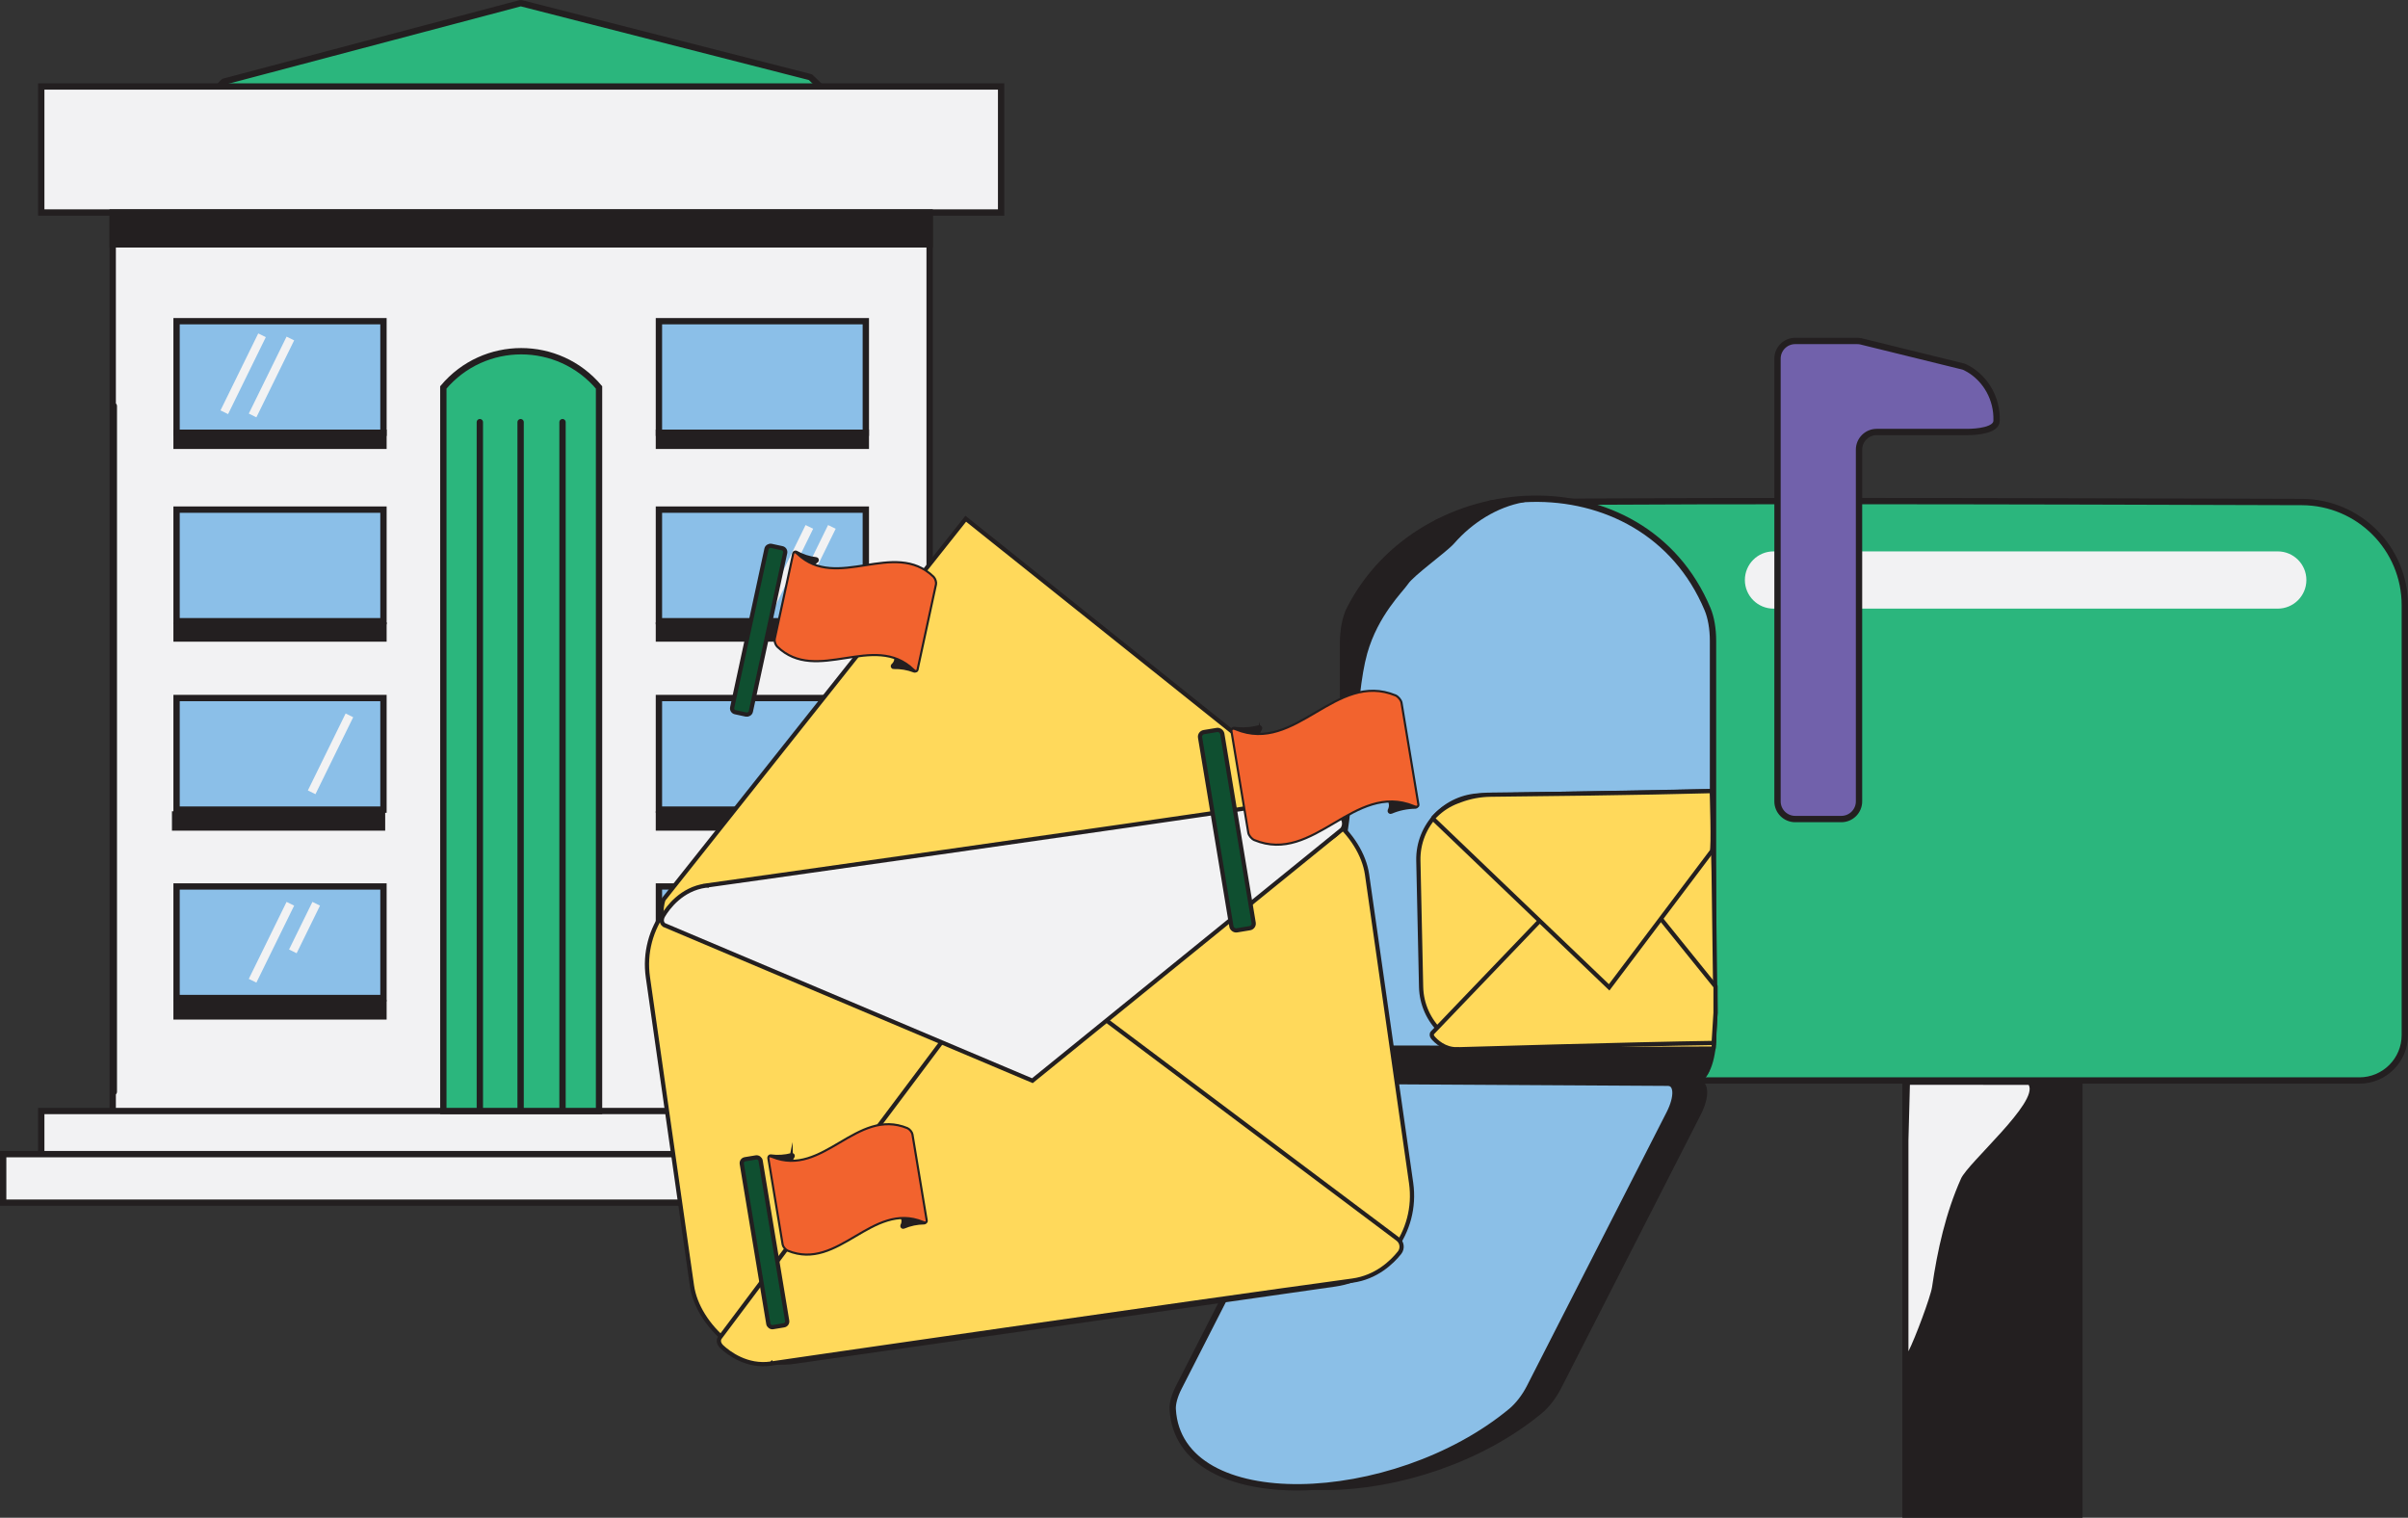 <?xml version="1.0" encoding="UTF-8"?>
<svg id="Layer_1" data-name="Layer 1" xmlns="http://www.w3.org/2000/svg" viewBox="0 0 1140 718.55">
  <rect x="0" y="0" width="1140" height="718.55" fill="#333333" stroke="none"/>
  <defs>
    <style>
      .cls-1, .cls-2, .cls-3, .cls-4, .cls-5, .cls-6, .cls-7, .cls-8, .cls-9, .cls-10, .cls-11, .cls-12, .cls-13, .cls-14 {
        stroke: #231f20;
      }

      .cls-1, .cls-2, .cls-6, .cls-7, .cls-9, .cls-10, .cls-11, .cls-12, .cls-13 {
        stroke-linecap: round;
      }

      .cls-1, .cls-2, .cls-6, .cls-8, .cls-15, .cls-9, .cls-10, .cls-11, .cls-12, .cls-13 {
        stroke-miterlimit: 10;
      }

      .cls-1, .cls-2, .cls-9, .cls-10, .cls-11, .cls-12, .cls-13 {
        stroke-width: 3px;
      }

      .cls-1, .cls-16, .cls-14 {
        fill: #f2f2f3;
      }

      .cls-2, .cls-15 {
        fill: none;
      }

      .cls-3 {
        stroke-miterlimit: 8.78;
      }

      .cls-3, .cls-4, .cls-5 {
        fill: #ffd95b;
      }

      .cls-3, .cls-4, .cls-5, .cls-6, .cls-14 {
        stroke-width: 2px;
      }

      .cls-4 {
        stroke-miterlimit: 8.78;
      }

      .cls-5, .cls-14 {
        stroke-miterlimit: 8.78;
      }

      .cls-6, .cls-13 {
        fill: #231f20;
      }

      .cls-7 {
        fill: #0f4f30;
        stroke-miterlimit: 10;
        stroke-width: 2px;
      }

      .cls-8 {
        fill: #f2632e;
      }

      .cls-15 {
        stroke: #f2f2f3;
        stroke-width: 4px;
      }

      .cls-9 {
        fill: #8bbfe8;
      }

      .cls-10 {
        fill: #8bbfe7;
      }

      .cls-11 {
        fill: #7161ab;
      }

      .cls-12 {
        fill: #2bb67d;
      }

      .cls-16 {
        stroke-width: 0px;
      }
    </style>
  </defs>
  <g id="Layer_16" data-name="Layer 16">
    <g>
      <path class="cls-12" d="m397.33,52H95.62c-.86,0-1.3-1.02-.72-1.65l10.81-11.47c.12-.13.28-.22.47-.27L246.31,1.53c.16-.04.33-.04.49,0l136.64,34.94c.17.04.32.12.43.24l14.13,13.61c.63.61.2,1.68-.68,1.68h0Z"/>
      <rect class="cls-1" x="53.36" y="73.49" width="386.75" height="473.77"/>
      <rect class="cls-1" x="19.53" y="40.95" width="454.42" height="59.65"/>
      <rect class="cls-1" x="19.53" y="525.98" width="454.42" height="21.27"/>
      <rect class="cls-1" x="1.5" y="546.4" width="490.48" height="22.96"/>
      <rect class="cls-13" x="53.36" y="100.6" width="386.75" height="15.08"/>
      <rect class="cls-9" x="83.59" y="152.06" width="97.95" height="52.83"/>
      <rect class="cls-9" x="83.59" y="241.26" width="97.95" height="52.83"/>
      <rect class="cls-9" x="83.59" y="330.47" width="97.95" height="52.83"/>
      <rect class="cls-9" x="83.59" y="419.67" width="97.95" height="52.83"/>
      <rect class="cls-9" x="311.95" y="152.06" width="97.95" height="52.83"/>
      <rect class="cls-9" x="311.95" y="241.26" width="97.95" height="52.83"/>
      <rect class="cls-9" x="311.95" y="330.47" width="97.95" height="52.83"/>
      <rect class="cls-9" x="311.95" y="419.67" width="97.95" height="52.83"/>
      <g>
        <path class="cls-12" d="m283.6,525.98h-73.72V183.42h0c19.26-22.86,54.46-22.86,73.72,0h0v342.56Z"/>
        <g>
          <line class="cls-2" x1="227.17" y1="199.86" x2="227.17" y2="524.51"/>
          <line class="cls-2" x1="246.47" y1="199.86" x2="246.47" y2="524.51"/>
          <line class="cls-2" x1="266.31" y1="199.86" x2="266.31" y2="524.51"/>
        </g>
      </g>
      <rect class="cls-13" x="83.59" y="204.88" width="97.95" height="6.19"/>
      <line class="cls-2" x1="53.89" y1="192.22" x2="53.89" y2="516.88"/>
      <rect class="cls-13" x="83.59" y="296.11" width="97.95" height="6.19"/>
      <rect class="cls-13" x="82.91" y="385.56" width="97.95" height="6.19"/>
      <rect class="cls-13" x="83.59" y="475.01" width="97.95" height="6.19"/>
      <rect class="cls-13" x="311.95" y="204.88" width="97.95" height="6.19"/>
      <rect class="cls-13" x="311.95" y="296.11" width="97.95" height="6.19"/>
      <rect class="cls-13" x="311.95" y="385.56" width="97.95" height="6.19"/>
      <rect class="cls-13" x="311.95" y="475.01" width="97.95" height="6.19"/>
      <line class="cls-15" x1="124.05" y1="158.73" x2="106.18" y2="195.17"/>
      <line class="cls-15" x1="137.46" y1="160.25" x2="119.58" y2="196.69"/>
      <line class="cls-15" x1="383.17" y1="249.45" x2="365.3" y2="285.9"/>
      <line class="cls-15" x1="393.83" y1="249.45" x2="375.96" y2="285.9"/>
      <line class="cls-15" x1="165.42" y1="338.66" x2="147.55" y2="375.1"/>
      <line class="cls-15" x1="137.46" y1="427.86" x2="119.58" y2="464.31"/>
      <line class="cls-15" x1="149.7" y1="427.86" x2="138.64" y2="450.4"/>
    </g>
  </g>
  <g id="Layer_15" data-name="Layer 15">
    <g>
      <rect class="cls-13" x="902.12" y="511.53" width="82.31" height="205.52"/>
      <path class="cls-12" d="m1116.98,511.53h-393.66c-11.88,0-21.52-9.63-21.52-21.52v-191.26c0-6.42-2.34-59.53,4.03-60.36,13.82-1.79,273.77-1.1,383.96-.72,26.93.09,48.71,21.95,48.71,48.88v203.47c0,11.88-9.63,21.52-21.52,21.52h0Z"/>
      <path class="cls-10" d="m802.34,511.53h-157.89c-4.76,0-8.63-9.37-8.63-20.93v-186.01c0-6.25,1.14-12.22,3.14-16.15,33.98-66.61,138.9-72.86,169.44-.04,1.65,3.94,2.58,9.31,2.58,14.93v187.28c0,11.56-3.86,20.93-8.63,20.93h0Z"/>
      <path class="cls-13" d="m803.25,511.53h-159.72c-2.43-.44-5.82-7.85-5.82-7.85-.96-3.59-.95-5.89-1.37-6.83-.08-.19.06-.4.27-.4l173.09.16c.42,0,.71.4.6.8-.47,1.57-2.56,5.96-2.56,9.18,0,0-1.65,3.92-4.49,4.94h0Z"/>
      <g>
        <path class="cls-13" d="m653.8,511.53l149.32.86c4.51.03,4.83,6.58.72,14.64l-49.71,97.4-16.46,32.25c-2.23,4.35-5.42,8.51-8.71,11.24-55.83,46.24-157.27,50.03-160.26-.89-.16-2.75.87-6.51,2.87-10.41l66.61-130.54c4.11-8.05,11.1-14.57,15.6-14.54h0Z"/>
        <path class="cls-10" d="m640.29,511.73l149.32.86c4.51.03,4.83,6.58.72,14.64l-49.71,97.4-16.46,32.25c-2.23,4.35-5.42,8.51-8.71,11.24-55.83,46.24-157.27,50.03-160.26-.89-.16-2.75.87-6.51,2.87-10.41l66.61-130.54c4.11-8.05,11.1-14.57,15.6-14.54h0Z"/>
      </g>
      <path class="cls-16" d="m839.62,261.04h238.71c7.49,0,13.56,6.07,13.56,13.55h0c0,7.48-6.07,13.55-13.56,13.55h-238.71c-7.49,0-13.56-6.07-13.56-13.55h0c0-7.48,6.07-13.55,13.56-13.55Z"/>
      <path class="cls-11" d="m931.88,174.68c8.57,5.02,13.62,14.41,13.34,24.34v.13c0,4.62-9.43,5.37-14.06,5.37h-42.69c-4.62,0-8.37,3.74-8.37,8.37v166.49c0,4.62-3.74,8.37-8.37,8.37h-21.85c-4.62,0-8.37-3.74-8.37-8.37v-209.59c0-4.62,3.74-8.37,8.37-8.37h29.36c.57,0,1.13.06,1.69.17l48.21,11.86c.68.14,1.63.59,2.72,1.23Z"/>
      <path class="cls-16" d="m928.36,558.04c-7.23,16.19-11.13,33.72-13.69,51.31-.65,4.46-8.01,24.24-11.17,30.38v-99.91l.69-26.24,56.22.02c4.86,8.14-28.67,36.83-32.05,44.42h0Z"/>
      <path class="cls-13" d="m709.65,237.88c-3.83.51-19.45,6.82-29.02,9.43,0,0-9.64,7.04-13.05,10.27-4.65,4.4-21.48,16.97-29.49,35.61-2.07,4.82-1.45,10.37-1.66,15.6l-.63,88.66c4.41-21.69,4.02-67.18,10.03-88.48,5.22-18.5,17.32-29.99,19.58-33.4,2.85-4.3,18.54-15.44,21.93-19.33,8.67-9.92,20.78-17.65,33.75-19.94"/>
    </g>
  </g>
  <g>
    <path class="cls-4" d="m701.1,376.52l109.28-2,.89,38.26.89,66.73s-.93,17.3-.89,16.91l-107.56.38c-16.72.36-30.56-12.89-30.93-29.61l-1.3-59.74c-.36-16.72,12.89-30.56,29.61-30.93Z"/>
    <path class="cls-5" d="m689.86,496.76c2.53-.07,81.28-2.42,121.42-3.01l.89-14.24v-12.46l-51.69-64.04-82.27,85.87c-.64.69-.43,1.61.16,2.33,1.43,1.7,5.52,5.7,11.49,5.52v.03Z"/>
    <path class="cls-5" d="m705.69,376.22c19.36-.2,71.86-.76,104.7-1.7,0,0,.91,27.5,0,28.47l-48.58,64.45-83.11-79.57c-.69-.64.3-1.05.89-1.78h0c2.93-2.93,6.46-5.2,10.34-6.66l1.41-.53c4.59-1.72,9.45-2.63,14.35-2.68Z"/>
  </g>
  <g id="Layer_1-2" data-name="Layer 1-2">
    <g>
      <rect class="cls-3" x="315.46" y="395.07" width="343.92" height="232.48" rx="42.48" ry="42.48" transform="translate(-67.44 74.11) rotate(-8.13)"/>
      <path class="cls-5" d="m338.16,438.56c-11.46,1.41-21.3.84-24.38-2.21-1.26-1.25-.57-9.38.56-10.8l142.87-179.97,177.58,141.91c.13,1.04.4,4.5-1.27,6.48-3.78,4.44-16.8,8.49-19.15,12.82-77.11,8.35-271.3,31.17-276.17,31.78l-.04-.02h0Z"/>
      <path class="cls-5" d="m365.09,645.53c4.85-.74,198.34-28.81,275.21-39.27,11.25-1.54,18.66-8.66,22.27-13.2,1.59-2.01,1.23-4.92-.84-6.48l-182.93-137.25-137.92,183.85c-1.09,1.46-.46,3.19.87,4.44,3.16,2.96,11.91,9.65,23.3,7.93l.04-.03h0Z"/>
      <path class="cls-14" d="m334.15,419.26c4.85-.65,198.48-27.97,275.18-39.48,11.26-1.69,20.3,3.09,25.1,6.42,2.12,1.48,2.52,4.38,1,6.43l-146.67,118.99-174.36-73.7c-1.46-1.09-1.32-2.95-.42-4.48,2.19-3.72,8.71-12.61,20.15-14.16h.03Z"/>
    </g>
  </g>
  <g id="Layer_10" data-name="Layer 10">
    <g>
      <path class="cls-6" d="m595.49,348.14c-.01-1.13.37-2.25,1.04-3.17.23-.32-.07-.75-.45-.65-3.85,1.03-7.9,1.28-11.85.74-.29-.04-.53.21-.47.5.37,1.97,1.57,3.75,3.15,4.99,1.73,1.37,3.89,2.12,6.08,2.41,1.22.16,3.06.29,4.2-.4.23-.14.28-.45.1-.65-.99-1.09-1.78-2.19-1.79-3.79h0Z"/>
      <path class="cls-6" d="m658.51,380.44c.17,1.12-.05,2.28-.57,3.29-.18.35.18.73.54.58,3.66-1.57,7.64-2.4,11.62-2.43.29,0,.49-.29.4-.56-.65-1.89-2.09-3.49-3.83-4.49-1.91-1.11-4.16-1.55-6.36-1.52-1.23.01-3.07.15-4.1,1-.21.17-.21.49,0,.66,1.13.94,2.07,1.91,2.32,3.49h0Z"/>
      <rect class="cls-7" x="575.49" y="345.45" width="10.66" height="95.13" rx="2.2" ry="2.2" transform="translate(-56.49 100.36) rotate(-9.42)"/>
      <path class="cls-8" d="m669.39,381.64c-28.43-11.73-47.18,27.79-75.61,16.06-1.34-.63-2.61-2.25-2.81-3.45-2.66-16.01-5.31-32.03-7.97-48.04-.2-1.2.75-1.53,2.09-.91,28.43,11.73,47.18-27.79,75.61-16.06,1.34.63,2.61,2.25,2.81,3.45,2.66,16.01,5.31,32.03,7.97,48.04.2,1.2-.75,1.53-2.09.91h0Z"/>
    </g>
  </g>
  <g id="Layer_10-2" data-name="Layer 10">
    <g>
      <path class="cls-6" d="m374.35,550.11c-.01-.96.32-1.91.88-2.69.2-.27-.06-.64-.38-.55-3.26.87-6.69,1.09-10.04.63-.24-.03-.45.18-.4.42.32,1.67,1.33,3.18,2.67,4.23,1.47,1.16,3.3,1.8,5.15,2.05,1.03.14,2.59.25,3.56-.34.2-.12.24-.38.08-.55-.84-.92-1.5-1.85-1.52-3.21h0Z"/>
      <path class="cls-6" d="m427.73,577.47c.15.95-.04,1.93-.49,2.78-.16.3.15.62.46.49,3.1-1.33,6.47-2.03,9.85-2.06.25,0,.42-.24.34-.48-.55-1.6-1.77-2.95-3.25-3.81-1.62-.94-3.52-1.31-5.39-1.29-1.04.01-2.6.13-3.48.84-.18.14-.18.41,0,.56.96.79,1.75,1.62,1.96,2.96h0Z"/>
      <rect class="cls-7" x="357.41" y="547.83" width="9.03" height="80.58" rx="1.86" ry="1.86" transform="translate(-91.38 67.17) rotate(-9.42)"/>
      <path class="cls-8" d="m436.95,578.49c-24.09-9.94-39.97,23.54-64.05,13.6-1.14-.53-2.21-1.91-2.38-2.93-2.25-13.57-4.5-27.13-6.75-40.7-.17-1.02.63-1.3,1.77-.77,24.08,9.94,39.97-23.54,64.05-13.6,1.14.53,2.21,1.91,2.38,2.93,2.25,13.57,4.5,27.13,6.75,40.7.17,1.02-.63,1.3-1.77.77h0Z"/>
    </g>
  </g>
  <g id="Layer_10-3" data-name="Layer 10">
    <g>
      <path class="cls-6" d="m384.73,267.6c.34-.9,1-1.66,1.81-2.17.28-.18.18-.61-.16-.65-3.35-.39-6.62-1.46-9.56-3.12-.22-.12-.48,0-.53.25-.32,1.67.07,3.44.92,4.92.94,1.62,2.4,2.89,4.04,3.8.91.51,2.32,1.18,3.43,1,.23-.04.36-.27.28-.48-.44-1.17-.72-2.28-.23-3.54h0Z"/>
      <path class="cls-6" d="m424.28,312.71c-.21.93-.75,1.78-1.48,2.41-.25.22-.09.63.25.62,3.37-.09,6.77.49,9.91,1.71.23.09.48-.07.49-.32.08-1.69-.56-3.4-1.61-4.73-1.16-1.47-2.79-2.52-4.54-3.18-.97-.37-2.46-.84-3.54-.5-.22.07-.32.32-.21.52.6,1.09,1.03,2.15.73,3.47h0Z"/>
      <rect class="cls-7" x="318.88" y="293.85" width="80.58" height="9.03" rx="1.86" ry="1.86" transform="translate(-8.36 586.36) rotate(-77.8)"/>
      <path class="cls-8" d="m432.47,317.05c-18.73-18.11-45.83,7.15-64.56-10.96-.86-.91-1.36-2.59-1.14-3.6,2.91-13.44,5.81-26.88,8.72-40.32.22-1.01,1.07-.97,1.93-.06,18.73,18.11,45.83-7.16,64.56,10.96.86.91,1.36,2.59,1.14,3.6-2.91,13.44-5.81,26.88-8.72,40.32-.22,1.01-1.07.97-1.93.06h0Z"/>
    </g>
  </g>
</svg>